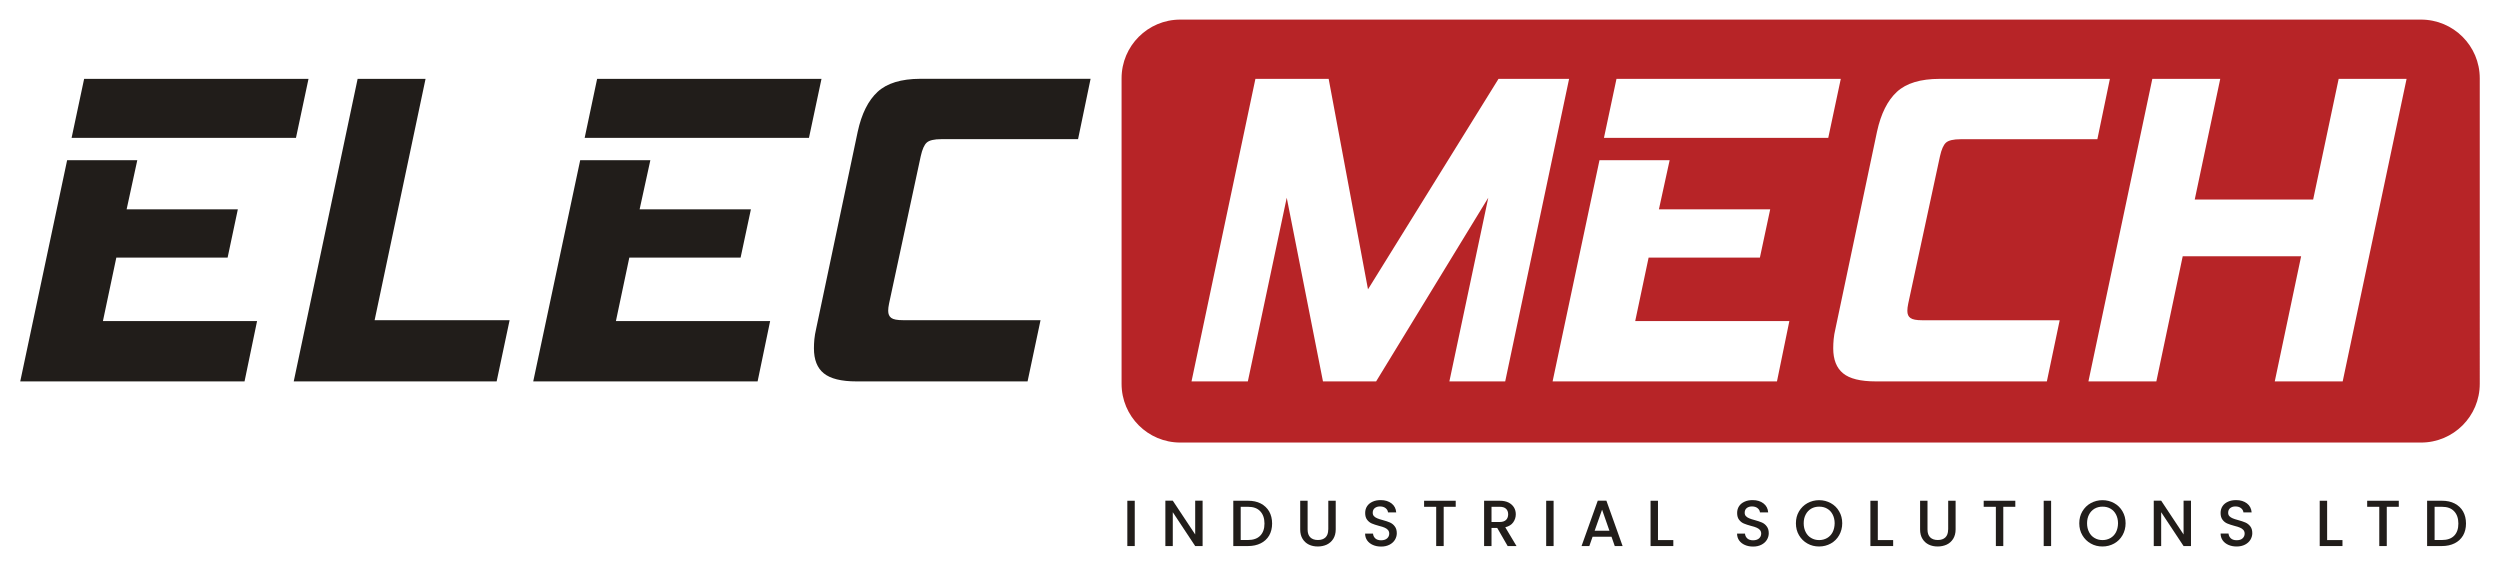 <?xml version="1.0" encoding="UTF-8"?>
<!-- Generator: Adobe Illustrator 27.4.0, SVG Export Plug-In . SVG Version: 6.00 Build 0)  -->
<svg xmlns="http://www.w3.org/2000/svg" xmlns:xlink="http://www.w3.org/1999/xlink" version="1.1" id="Layer_1" x="0px" y="0px" width="347.08px" height="78.59px" viewBox="0 0 347.08 78.59" xml:space="preserve">
<g>
	<polygon fill="none" points="221.39,73.68 223.45,73.68 222.42,70.76  "></polygon>
	<path fill="none" d="M293,70.62c-0.33-0.19-0.7-0.28-1.11-0.28c-0.42,0-0.79,0.09-1.11,0.28c-0.33,0.19-0.58,0.46-0.76,0.81   c-0.18,0.35-0.28,0.76-0.28,1.22c0,0.47,0.09,0.87,0.28,1.23c0.18,0.35,0.44,0.62,0.76,0.81c0.33,0.19,0.7,0.29,1.11,0.29   c0.42,0,0.79-0.1,1.11-0.29c0.33-0.19,0.58-0.46,0.76-0.81c0.18-0.35,0.28-0.76,0.28-1.23c0-0.46-0.09-0.87-0.28-1.22   C293.58,71.08,293.33,70.81,293,70.62z"></path>
	<path fill="none" d="M253.66,70.62c-0.33-0.19-0.7-0.28-1.11-0.28c-0.42,0-0.79,0.09-1.11,0.28c-0.33,0.19-0.58,0.46-0.76,0.81   c-0.18,0.35-0.28,0.76-0.28,1.22c0,0.47,0.09,0.87,0.28,1.23c0.18,0.35,0.44,0.62,0.76,0.81c0.33,0.19,0.7,0.29,1.11,0.29   c0.42,0,0.79-0.1,1.11-0.29c0.33-0.19,0.58-0.46,0.76-0.81c0.18-0.35,0.28-0.76,0.28-1.23c0-0.46-0.09-0.87-0.28-1.22   C254.24,71.08,253.99,70.81,253.66,70.62z"></path>
	<path fill="none" d="M339.02,70.36H338v4.61h1.02c0.74,0,1.3-0.2,1.69-0.6c0.39-0.4,0.59-0.96,0.59-1.68c0-0.73-0.2-1.3-0.59-1.71   C340.32,70.57,339.76,70.36,339.02,70.36z"></path>
	<path fill="none" d="M209.38,71.4c0-0.33-0.1-0.58-0.29-0.76c-0.19-0.18-0.49-0.28-0.88-0.28h-1.14v2.11h1.14   c0.39,0,0.68-0.1,0.87-0.29C209.28,71.99,209.38,71.73,209.38,71.4z"></path>
	<path fill="none" d="M173.27,70.36h-1.02v4.61h1.02c0.74,0,1.3-0.2,1.69-0.6c0.39-0.4,0.59-0.96,0.59-1.68   c0-0.73-0.2-1.3-0.59-1.71C174.57,70.57,174.01,70.36,173.27,70.36z"></path>
	<path fill="#B72427" d="M336.11,2.72H163.86c-4.5,0-8.15,3.65-8.15,8.15v42.42c0,4.5,3.65,8.15,8.15,8.15h172.26   c4.5,0,8.15-3.65,8.15-8.15V10.87C344.27,6.37,340.62,2.72,336.11,2.72z M201.22,52.95l5.4-25.5l-15.57,25.5h-7.38l-5.03-25.5   l-5.4,25.5h-7.82l8.87-42h10.17l5.46,29.22l18.12-29.22h9.8l-8.87,42H201.22z M246.7,52.95h-31.15l6.51-30.71h9.74l-1.49,6.82   h15.45l-1.43,6.7h-15.45l-1.86,8.81h21.4L246.7,52.95z M222.68,19.14l1.74-8.19h31.14l-1.74,8.19H222.68z M284.17,52.95h-23.76   c-2.11,0-3.62-0.37-4.53-1.12c-0.91-0.74-1.37-1.9-1.37-3.47c0-0.41,0.02-0.84,0.06-1.27c0.04-0.43,0.12-0.92,0.25-1.46l5.77-27.36   c0.54-2.48,1.46-4.32,2.76-5.52c1.3-1.2,3.28-1.8,5.93-1.8h23.64l-1.74,8.38h-18.99c-0.99,0-1.67,0.16-2.02,0.47   c-0.35,0.31-0.63,0.94-0.84,1.89l-4.41,20.47c-0.04,0.21-0.07,0.38-0.09,0.53c-0.02,0.15-0.03,0.3-0.03,0.47   c0,0.46,0.14,0.79,0.43,0.99c0.29,0.21,0.83,0.31,1.61,0.31h19.11L284.17,52.95z M325.24,52.95h-9.43l3.66-17.37h-16.44   l-3.66,17.37h-9.43l8.87-42h9.43L304.7,27.7h16.44l3.54-16.75h9.43L325.24,52.95z"></path>
	<polygon fill="#211D1A" points="16.15,35.76 31.6,35.76 33.02,29.06 17.58,29.06 19.06,22.24 9.32,22.24 2.81,52.95 33.95,52.95    35.69,44.57 14.29,44.57  "></polygon>
	<polygon fill="#211D1A" points="42.83,10.95 11.68,10.95 9.94,19.14 41.09,19.14  "></polygon>
	<polygon fill="#211D1A" points="59.08,10.95 49.65,10.95 40.78,52.95 68.95,52.95 70.75,44.45 52.01,44.45  "></polygon>
	<polygon fill="#211D1A" points="87.37,35.76 102.82,35.76 104.25,29.06 88.8,29.06 90.29,22.24 80.55,22.24 74.03,52.95    105.18,52.95 106.92,44.57 85.51,44.57  "></polygon>
	<polygon fill="#211D1A" points="82.9,10.95 81.17,19.14 112.31,19.14 114.05,10.95  "></polygon>
	<path fill="#211D1A" d="M121.84,12.75c-1.3,1.2-2.22,3.04-2.76,5.52l-5.77,27.36c-0.12,0.54-0.21,1.02-0.25,1.46   c-0.04,0.43-0.06,0.86-0.06,1.27c0,1.57,0.45,2.73,1.37,3.47c0.91,0.74,2.42,1.12,4.53,1.12h23.76l1.8-8.5h-19.11   c-0.79,0-1.32-0.1-1.61-0.31c-0.29-0.21-0.43-0.54-0.43-0.99c0-0.16,0.01-0.32,0.03-0.47c0.02-0.14,0.05-0.32,0.09-0.53l4.4-20.47   c0.21-0.95,0.49-1.58,0.84-1.89c0.35-0.31,1.02-0.47,2.02-0.47h18.98l1.74-8.38h-23.64C125.11,10.95,123.14,11.55,121.84,12.75z"></path>
	<rect x="156.51" y="69.52" fill="#211D1A" width="1.03" height="6.29"></rect>
	<polygon fill="#211D1A" points="165.93,74.2 162.82,69.51 161.79,69.51 161.79,75.81 162.82,75.81 162.82,71.11 165.93,75.81    166.96,75.81 166.96,69.51 165.93,69.51  "></polygon>
	<path fill="#211D1A" d="M175.03,69.9c-0.5-0.26-1.09-0.38-1.76-0.38h-2.05v6.29h2.05c0.67,0,1.26-0.13,1.76-0.38   c0.5-0.25,0.89-0.61,1.17-1.08c0.27-0.47,0.41-1.03,0.41-1.67c0-0.64-0.14-1.2-0.41-1.68C175.92,70.53,175.53,70.16,175.03,69.9z    M174.96,74.37c-0.39,0.4-0.96,0.6-1.69,0.6h-1.02v-4.61h1.02c0.74,0,1.3,0.2,1.69,0.62c0.39,0.41,0.59,0.98,0.59,1.71   C175.55,73.41,175.35,73.97,174.96,74.37z"></path>
	<path fill="#211D1A" d="M184.4,73.53c0,0.48-0.13,0.84-0.38,1.08c-0.25,0.24-0.6,0.36-1.05,0.36c-0.45,0-0.8-0.12-1.05-0.36   c-0.25-0.24-0.38-0.6-0.38-1.08v-4.01h-1.03v3.99c0,0.51,0.11,0.95,0.33,1.3c0.22,0.36,0.51,0.62,0.88,0.8   c0.37,0.18,0.78,0.26,1.24,0.26c0.45,0,0.87-0.09,1.24-0.26c0.37-0.18,0.67-0.44,0.9-0.8c0.22-0.36,0.34-0.79,0.34-1.3v-3.99h-1.03   V73.53z"></path>
	<path fill="#211D1A" d="M192.97,72.54c-0.26-0.11-0.6-0.23-1.02-0.34c-0.31-0.08-0.56-0.16-0.74-0.24   c-0.18-0.07-0.33-0.17-0.45-0.29c-0.12-0.12-0.18-0.28-0.18-0.48c0-0.28,0.09-0.5,0.28-0.65c0.19-0.15,0.43-0.23,0.72-0.23   c0.33,0,0.59,0.08,0.79,0.24c0.2,0.16,0.31,0.36,0.33,0.59h1.14c-0.04-0.53-0.26-0.95-0.65-1.25c-0.39-0.3-0.89-0.46-1.5-0.46   c-0.43,0-0.81,0.07-1.13,0.22c-0.33,0.15-0.58,0.35-0.76,0.62c-0.18,0.27-0.27,0.59-0.27,0.95c0,0.39,0.09,0.71,0.27,0.94   c0.18,0.24,0.4,0.41,0.66,0.52c0.26,0.11,0.59,0.22,1,0.33c0.33,0.08,0.58,0.16,0.76,0.24c0.18,0.07,0.34,0.18,0.46,0.31   c0.12,0.13,0.19,0.3,0.19,0.52c0,0.27-0.1,0.49-0.3,0.67c-0.2,0.17-0.48,0.26-0.83,0.26c-0.34,0-0.61-0.09-0.8-0.26   c-0.19-0.18-0.3-0.4-0.32-0.67h-1.1c0,0.36,0.1,0.68,0.29,0.95c0.19,0.27,0.46,0.48,0.8,0.63c0.34,0.15,0.72,0.22,1.14,0.22   c0.45,0,0.83-0.09,1.16-0.26c0.33-0.17,0.58-0.4,0.75-0.68c0.17-0.28,0.26-0.59,0.26-0.9c0-0.4-0.09-0.72-0.28-0.96   C193.46,72.83,193.23,72.66,192.97,72.54z"></path>
	<polygon fill="#211D1A" points="197.71,70.36 199.39,70.36 199.39,75.81 200.43,75.81 200.43,70.36 202.1,70.36 202.1,69.52    197.71,69.52  "></polygon>
	<path fill="#211D1A" d="M210.08,72.52c0.24-0.34,0.36-0.71,0.36-1.12c0-0.35-0.08-0.67-0.25-0.95c-0.17-0.28-0.42-0.51-0.75-0.68   c-0.34-0.17-0.74-0.25-1.23-0.25h-2.17v6.29h1.03v-2.52h0.79l1.45,2.52h1.23l-1.56-2.61C209.48,73.08,209.84,72.85,210.08,72.52z    M207.07,72.47v-2.11h1.14c0.39,0,0.68,0.09,0.88,0.28c0.19,0.18,0.29,0.44,0.29,0.76c0,0.33-0.1,0.59-0.29,0.78   c-0.2,0.19-0.49,0.29-0.87,0.29H207.07z"></path>
	<rect x="214.66" y="69.52" fill="#211D1A" width="1.03" height="6.29"></rect>
	<path fill="#211D1A" d="M221.82,69.51l-2.25,6.3h1.08l0.45-1.29h2.63l0.45,1.29h1.09l-2.25-6.3H221.82z M221.39,73.68l1.03-2.92   l1.02,2.92H221.39z"></path>
	<polygon fill="#211D1A" points="230.18,69.52 229.15,69.52 229.15,75.81 232.31,75.81 232.31,74.98 230.18,74.98  "></polygon>
	<path fill="#211D1A" d="M244.61,72.54c-0.26-0.11-0.6-0.23-1.02-0.34c-0.31-0.08-0.56-0.16-0.74-0.24   c-0.18-0.07-0.33-0.17-0.45-0.29c-0.12-0.12-0.18-0.28-0.18-0.48c0-0.28,0.09-0.5,0.28-0.65c0.19-0.15,0.43-0.23,0.72-0.23   c0.33,0,0.59,0.08,0.79,0.24c0.2,0.16,0.31,0.36,0.33,0.59h1.14c-0.04-0.53-0.26-0.95-0.65-1.25c-0.39-0.3-0.89-0.46-1.5-0.46   c-0.43,0-0.81,0.07-1.13,0.22c-0.33,0.15-0.58,0.35-0.76,0.62c-0.18,0.27-0.27,0.59-0.27,0.95c0,0.39,0.09,0.71,0.27,0.94   c0.18,0.24,0.4,0.41,0.66,0.52c0.26,0.11,0.59,0.22,1,0.33c0.33,0.08,0.58,0.16,0.76,0.24c0.18,0.07,0.34,0.18,0.46,0.31   c0.12,0.13,0.19,0.3,0.19,0.52c0,0.27-0.1,0.49-0.3,0.67c-0.2,0.17-0.48,0.26-0.83,0.26c-0.34,0-0.61-0.09-0.8-0.26   c-0.19-0.18-0.3-0.4-0.32-0.67h-1.1c0,0.36,0.1,0.68,0.29,0.95c0.19,0.27,0.46,0.48,0.8,0.63c0.34,0.15,0.72,0.22,1.14,0.22   c0.45,0,0.83-0.09,1.16-0.26c0.33-0.17,0.58-0.4,0.75-0.68c0.17-0.28,0.26-0.59,0.26-0.9c0-0.4-0.09-0.72-0.28-0.96   C245.1,72.83,244.88,72.66,244.61,72.54z"></path>
	<path fill="#211D1A" d="M254.17,69.85c-0.49-0.27-1.03-0.41-1.62-0.41c-0.59,0-1.12,0.14-1.62,0.41c-0.49,0.27-0.88,0.66-1.17,1.14   c-0.29,0.49-0.43,1.04-0.43,1.66c0,0.62,0.14,1.17,0.43,1.66c0.29,0.49,0.68,0.88,1.17,1.15c0.49,0.28,1.03,0.41,1.62,0.41   c0.59,0,1.13-0.14,1.62-0.41c0.49-0.27,0.88-0.66,1.16-1.15c0.28-0.49,0.43-1.05,0.43-1.66c0-0.62-0.14-1.17-0.43-1.66   C255.05,70.5,254.66,70.12,254.17,69.85z M254.43,73.88c-0.18,0.35-0.44,0.62-0.76,0.81c-0.33,0.19-0.7,0.29-1.11,0.29   c-0.42,0-0.79-0.1-1.11-0.29c-0.33-0.19-0.58-0.46-0.76-0.81c-0.18-0.35-0.28-0.76-0.28-1.23c0-0.46,0.09-0.87,0.28-1.22   c0.18-0.35,0.44-0.62,0.76-0.81c0.33-0.19,0.7-0.28,1.11-0.28c0.42,0,0.79,0.09,1.11,0.28c0.33,0.19,0.58,0.46,0.76,0.81   c0.18,0.35,0.28,0.76,0.28,1.22C254.7,73.12,254.61,73.52,254.43,73.88z"></path>
	<polygon fill="#211D1A" points="260.7,69.52 259.67,69.52 259.67,75.81 262.83,75.81 262.83,74.98 260.7,74.98  "></polygon>
	<path fill="#211D1A" d="M270.46,73.53c0,0.48-0.13,0.84-0.38,1.08c-0.25,0.24-0.6,0.36-1.05,0.36c-0.45,0-0.8-0.12-1.05-0.36   c-0.25-0.24-0.38-0.6-0.38-1.08v-4.01h-1.03v3.99c0,0.51,0.11,0.95,0.33,1.3c0.22,0.36,0.51,0.62,0.88,0.8s0.78,0.26,1.24,0.26   c0.45,0,0.87-0.09,1.24-0.26s0.67-0.44,0.9-0.8c0.22-0.36,0.34-0.79,0.34-1.3v-3.99h-1.03V73.53z"></path>
	<polygon fill="#211D1A" points="275.4,70.36 277.09,70.36 277.09,75.81 278.12,75.81 278.12,70.36 279.79,70.36 279.79,69.52    275.4,69.52  "></polygon>
	<rect x="283.73" y="69.52" fill="#211D1A" width="1.03" height="6.29"></rect>
	<path fill="#211D1A" d="M293.51,69.85c-0.49-0.27-1.03-0.41-1.62-0.41c-0.59,0-1.12,0.14-1.62,0.41s-0.88,0.66-1.17,1.14   c-0.29,0.49-0.43,1.04-0.43,1.66c0,0.62,0.14,1.17,0.43,1.66c0.29,0.49,0.68,0.88,1.17,1.15c0.49,0.28,1.03,0.41,1.62,0.41   c0.59,0,1.13-0.14,1.62-0.41c0.49-0.27,0.88-0.66,1.16-1.15c0.28-0.49,0.43-1.05,0.43-1.66c0-0.62-0.14-1.17-0.43-1.66   C294.39,70.5,294,70.12,293.51,69.85z M293.77,73.88c-0.18,0.35-0.44,0.62-0.76,0.81c-0.33,0.19-0.7,0.29-1.11,0.29   c-0.42,0-0.79-0.1-1.11-0.29c-0.33-0.19-0.58-0.46-0.76-0.81c-0.18-0.35-0.28-0.76-0.28-1.23c0-0.46,0.09-0.87,0.28-1.22   c0.18-0.35,0.44-0.62,0.76-0.81c0.33-0.19,0.7-0.28,1.11-0.28c0.42,0,0.79,0.09,1.11,0.28c0.33,0.19,0.58,0.46,0.76,0.81   c0.18,0.35,0.28,0.76,0.28,1.22C294.04,73.12,293.95,73.52,293.77,73.88z"></path>
	<polygon fill="#211D1A" points="303.15,74.2 300.04,69.51 299.01,69.51 299.01,75.81 300.04,75.81 300.04,71.11 303.15,75.81    304.18,75.81 304.18,69.51 303.15,69.51  "></polygon>
	<path fill="#211D1A" d="M311.73,72.54c-0.26-0.11-0.6-0.23-1.02-0.34c-0.31-0.08-0.56-0.16-0.74-0.24   c-0.18-0.07-0.33-0.17-0.45-0.29c-0.12-0.12-0.18-0.28-0.18-0.48c0-0.28,0.09-0.5,0.28-0.65c0.19-0.15,0.43-0.23,0.72-0.23   c0.33,0,0.59,0.08,0.79,0.24c0.2,0.16,0.31,0.36,0.33,0.59h1.14c-0.04-0.53-0.26-0.95-0.65-1.25c-0.39-0.3-0.89-0.46-1.5-0.46   c-0.43,0-0.81,0.07-1.13,0.22c-0.33,0.15-0.58,0.35-0.76,0.62c-0.18,0.27-0.27,0.59-0.27,0.95c0,0.39,0.09,0.71,0.27,0.94   c0.18,0.24,0.4,0.41,0.66,0.52c0.26,0.11,0.59,0.22,1,0.33c0.33,0.08,0.58,0.16,0.76,0.24c0.18,0.07,0.34,0.18,0.46,0.31   c0.12,0.13,0.19,0.3,0.19,0.52c0,0.27-0.1,0.49-0.3,0.67S310.86,75,310.51,75c-0.34,0-0.61-0.09-0.8-0.26   c-0.19-0.18-0.3-0.4-0.32-0.67h-1.1c0,0.36,0.1,0.68,0.29,0.95c0.19,0.27,0.46,0.48,0.8,0.63c0.34,0.15,0.72,0.22,1.14,0.22   c0.45,0,0.83-0.09,1.16-0.26c0.33-0.17,0.58-0.4,0.75-0.68c0.17-0.28,0.26-0.59,0.26-0.9c0-0.4-0.09-0.72-0.28-0.96   C312.22,72.83,312,72.66,311.73,72.54z"></path>
	<polygon fill="#211D1A" points="323.08,69.52 322.05,69.52 322.05,75.81 325.21,75.81 325.21,74.98 323.08,74.98  "></polygon>
	<polygon fill="#211D1A" points="328.64,70.36 330.32,70.36 330.32,75.81 331.36,75.81 331.36,70.36 333.03,70.36 333.03,69.52    328.64,69.52  "></polygon>
	<path fill="#211D1A" d="M340.78,69.9c-0.5-0.26-1.09-0.38-1.76-0.38h-2.06v6.29h2.06c0.67,0,1.26-0.13,1.76-0.38   c0.5-0.25,0.89-0.61,1.17-1.08c0.27-0.47,0.41-1.03,0.41-1.67c0-0.64-0.14-1.2-0.41-1.68C341.68,70.53,341.29,70.16,340.78,69.9z    M340.72,74.37c-0.39,0.4-0.96,0.6-1.69,0.6H338v-4.61h1.02c0.74,0,1.3,0.2,1.69,0.62c0.39,0.41,0.59,0.98,0.59,1.71   C341.3,73.41,341.11,73.97,340.72,74.37z"></path>
</g>
</svg>
